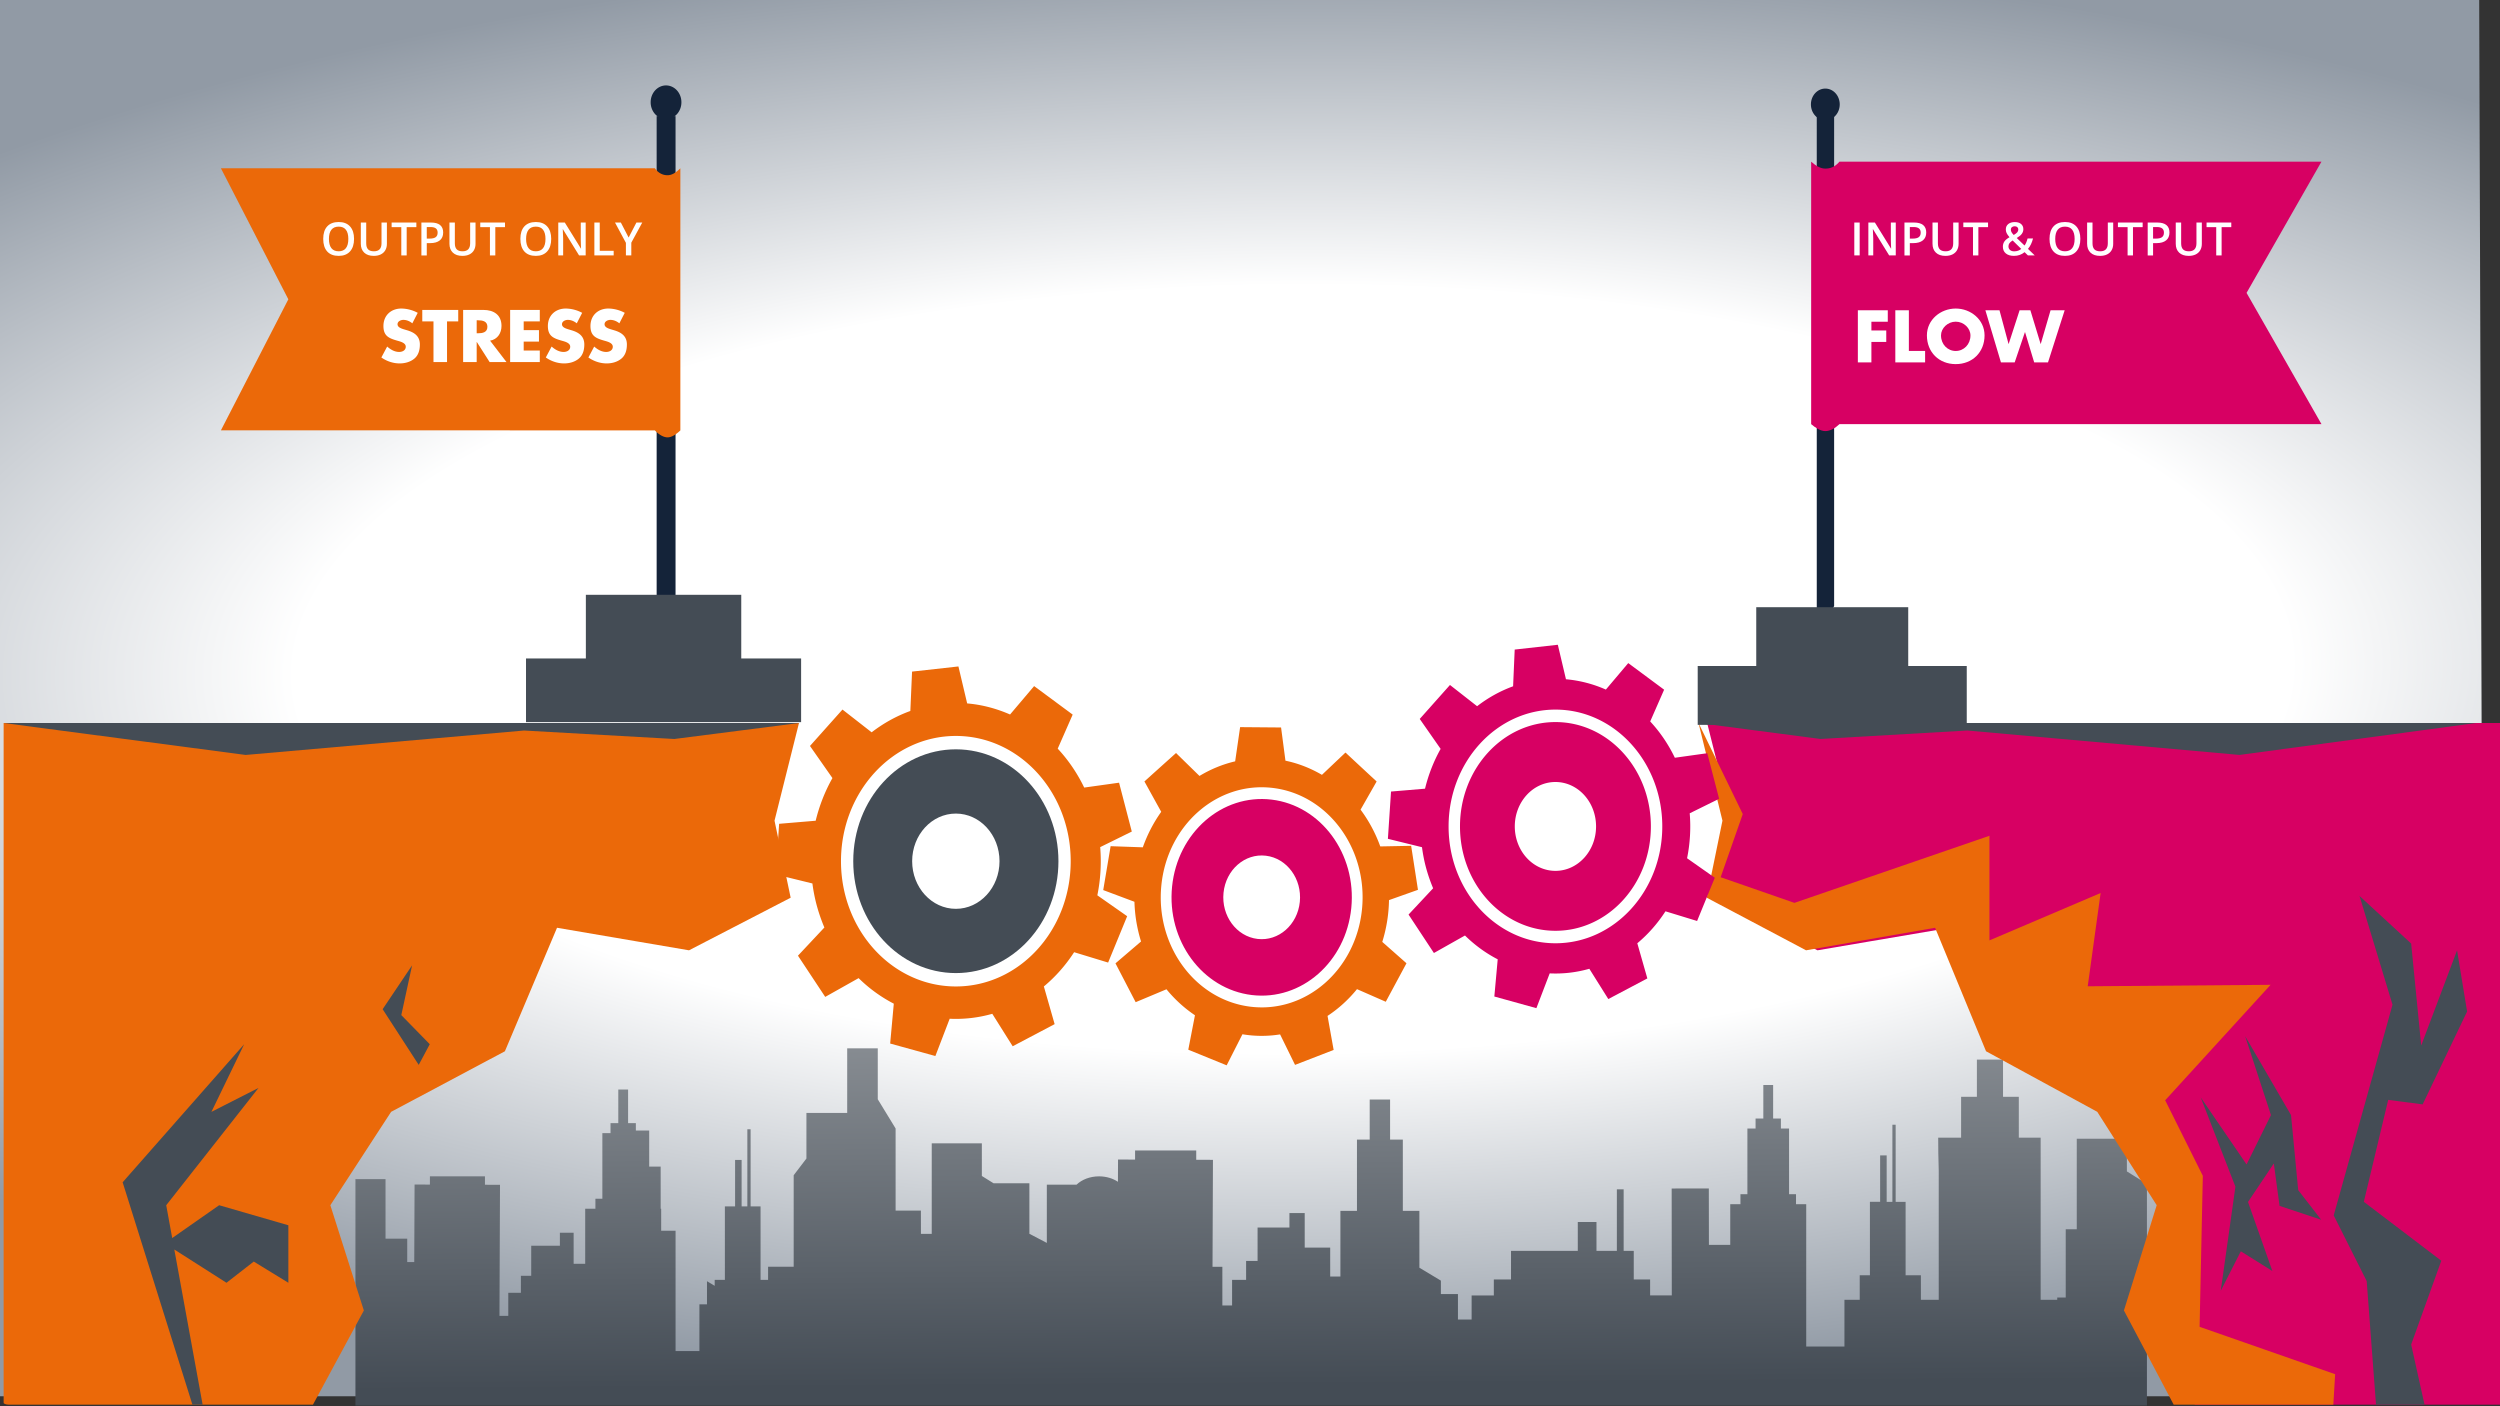 <svg xmlns="http://www.w3.org/2000/svg" width="868" height="488.25" xmlns:v="https://vecta.io/nano"><rect width="100%" height="100%" fill="#333333" stroke="none"/><style><![CDATA[.B{fill:none}.C{stroke:#ff7009}.D{stroke-miterlimit:0}.E{stroke-width:3.39}.F{stroke-dasharray:3.388, 6.776}.G{fill:#eb6909}.H{fill:#444c55}.I{fill:#d70063}.J{opacity:.999}.K{fill-rule:evenodd}]]></style><defs><clipPath id="A"><rect width="5685.21" height="2786.61" x="-.12" y="-5625.25" rx="11.35" ry="3.91" transform="scale(1 -1)" paint-order="stroke markers fill" class="B C D E F"/></clipPath><clipPath id="B"><rect width="5685.21" height="2786.61" x="-.12" y="-5625.25" rx="11.35" ry="3.91" transform="scale(1 -1)" paint-order="stroke markers fill" class="B C D E F"/></clipPath><clipPath ><rect width="9124.03" height="4472.15" x="-.19" y="-5427.15" rx="11.35" ry="3.91" transform="scale(1 -1)" stroke-width="5.44" stroke-dasharray="5.438, 10.875" paint-order="stroke markers fill" class="B C D"/></clipPath><clipPath ><path d="M9123.66 0H0v1548.38h153.22v-407.25h110.51V981.01h35.74l1.64 530.35 78.12-.28v56.21h280.32v-57.41l76.67-.31-2.8-896.21h44.94v157.5h64.21v116.48h52.58v205.48h146.01v89.03h70.07V969.53h58.87v376.22h52.02v68.3h35.37v449.03h41.58v68.35h39.55v229.39h49.93v-229.39h39.53v-50.74H1496v-246.67h58.43v-288.27h2.61v-150.16h73.28V372.41h121.42v319.68h38.64v158.1l39.2-31.62v40.96h51.9v502.4h52.01v317.6h33.27v-317.6h29.16v527.49h16.64v-527.49h50.65v-502.4h38.33v89.61h130.37v625.91l64.88 114.16v312.08h207.64v441.47h155.73v-348.21l90.82-199.81v-561.59l128.79.17.16-159.17h55.01v619.11h255.21v-223.3l59.82-50.1h182.28V1174.6l88.83-62.54v398.19h151.26c26.97 34.8 68.26 57.09 114.59 57.09l1.21-.01c36.4-.29 69.51-14.36 95.07-37.26l.46 152.26 86.8-.32v62.42h311.46v-63.76l85.2-.34-2.28-731.36h50.13V684.52h49.55v175.01h71.39v129.44h58.41v228.31h162.21v98.94h77.84V1080.3h129.77V882.37h52.03v449.11h84.32v487.15h64.9v274.05h103.81v-274.05h64.93v-487.15h84.31V942.62l109.44-88.35v-92.02h86.93v-174.1h69.64v164.84h113.09v109.13h87.52v195.53h340.09v197.69h95.2v-197.69h103.8v420.97h34.59v-420.97h51.45V862.12h83.34V753h110.39l-.63 731.27 189.24.22.4-385.95 108.63.19v278.18h51.97v68.31h35.4v449.06h41.61v68.32h39.5V2192h49.93v-229.4h39.53v-68.32h41.6v-449.06h35.38v-68.31h52V403.6h194.66v319.63h77.83V890.7h51.92v502.38h52.04v317.59h33.28v-317.59h29.14v527.49h16.6v-527.49h50.67V890.7h77.82V723.23h90.9v882.99l-2.17 120.01-.55 105.6h116.69v279.57h80.38v254.32h133.11V2111.4h80.39v-279.57h111.2V723.23h84.46v15.22h43.25v466.86h56.23v619.09h255.26v-223.27l102.06-85.52V0"/></clipPath><radialGradient id="E" cx="5004.273" cy="3133.939" fx="5004.273" fy="3133.939" r="4561.83" gradientTransform="matrix(0.143,-0.001,-5.0529275e-4,-0.055,-265.155,409.713)" gradientUnits="userSpaceOnUse"><stop offset="0" stop-color="#fff"/><stop offset=".531" stop-color="#fff"/><stop offset="1" stop-color="#919aa5"/></radialGradient><clipPath id="F"><rect width="5685.21" height="2786.61" x="-.12" y="-5625.25" rx="11.35" ry="3.91" transform="scale(1 -1)" paint-order="stroke markers fill" class="B C D E F"/></clipPath><clipPath id="G"><rect width="5685.21" height="2786.61" x="-.12" y="-5625.25" rx="11.35" ry="3.91" transform="scale(1 -1)" paint-order="stroke markers fill" class="B C D E F"/></clipPath><clipPath id="H"><rect width="5685.21" height="2786.61" x="-.12" y="-5625.25" rx="11.35" ry="3.91" transform="scale(1 -1)" paint-order="stroke markers fill" class="B C D E F"/></clipPath><clipPath id="I"><rect width="5685.21" height="2786.61" x="-.12" y="-5625.25" rx="11.35" ry="3.91" transform="scale(1 -1)" paint-order="stroke markers fill" class="B C D E F"/></clipPath><clipPath id="J"><rect width="5685.21" height="2786.61" x="-.12" y="-5625.25" rx="11.35" ry="3.91" transform="scale(1 -1)" paint-order="stroke markers fill" class="B C D E F"/></clipPath><clipPath id="K"><rect width="5685.21" height="2786.61" x="-.12" y="-5625.25" rx="11.35" ry="3.91" transform="scale(1 -1)" paint-order="stroke markers fill" class="B C D E F"/></clipPath><clipPath id="L"><rect width="5685.21" height="2786.61" x="-.12" y="-5625.25" rx="11.35" ry="3.91" transform="scale(1 -1)" paint-order="stroke markers fill" class="B C D E F"/></clipPath><clipPath id="M"><rect width="5685.21" height="2786.61" x="-.12" y="-5625.25" rx="11.35" ry="3.91" transform="scale(1 -1)" paint-order="stroke markers fill" class="B C D E F"/></clipPath><clipPath id="N"><rect width="5685.21" height="2786.61" x="-.12" y="-5625.25" rx="11.35" ry="3.91" transform="scale(1 -1)" paint-order="stroke markers fill" class="B C D E F"/></clipPath><clipPath id="O"><rect width="5685.21" height="2786.61" x="-.12" y="-5625.25" rx="11.35" ry="3.91" transform="scale(1 -1)" paint-order="stroke markers fill" class="B C D E F"/></clipPath><clipPath id="P"><rect width="5685.21" height="2786.61" x="-.12" y="-5625.25" rx="11.35" ry="3.91" transform="scale(1 -1)" paint-order="stroke markers fill" class="B C D E F"/></clipPath><clipPath id="Q"><rect width="5685.21" height="2786.61" x="-.12" y="-5625.25" rx="11.35" ry="3.91" transform="scale(1 -1)" paint-order="stroke markers fill" class="B C D E F"/></clipPath><clipPath id="R"><rect width="5685.21" height="2786.61" x="-.12" y="-5625.25" rx="11.35" ry="3.91" transform="scale(1 -1)" paint-order="stroke markers fill" class="B C D E F"/></clipPath><clipPath id="S"><rect width="5685.21" height="2786.61" x="-.12" y="-5625.25" rx="11.35" ry="3.91" transform="scale(1 -1)" paint-order="stroke markers fill" class="B C D E F"/></clipPath><clipPath id="T"><rect width="5685.21" height="2786.61" x="-.12" y="-5625.25" rx="11.35" ry="3.91" transform="scale(1 -1)" paint-order="stroke markers fill" class="B C D E F"/></clipPath><linearGradient id="U" x1="482.058" y1="480.769" x2="480.097" y2="148.714" gradientUnits="userSpaceOnUse"><stop offset="0" stop-color="#444c55"/><stop offset="1" stop-color="#fff"/></linearGradient><path id="V" d="M122.925 82.959q0 2.789-1.398 4.336-1.391 1.547-3.945 1.547-2.586 0-3.977-1.531-1.383-1.539-1.383-4.367 0-2.828 1.391-4.344 1.398-1.516 3.984-1.516 2.547 0 3.938 1.539 1.391 1.539 1.391 4.336zm-8.719 0q0 2.109.852 3.203.852 1.086 2.523 1.086 1.664 0 2.508-1.078.852-1.078.852-3.211 0-2.102-.844-3.187-.836-1.086-2.5-1.086-1.68 0-2.539 1.086-.852 1.086-.852 3.188z"/><path id="W" d="M134.331 77.263v7.391q0 1.266-.547 2.219-.539.945-1.57 1.461-1.023.508-2.453.508-2.125 0-3.305-1.125-1.18-1.125-1.18-3.094v-7.359h1.875v7.227q0 1.414.656 2.086.656.672 2.016.672 2.641 0 2.641-2.773v-7.211z"/><path id="X" d="M141.199 88.685h-1.867v-9.82h-3.359v-1.602h8.586v1.602h-3.359z"/><path id="Y" d="M153.87 80.717q0 1.789-1.172 2.742-1.172.953-3.336.953h-1.187v4.273h-1.867V77.263h3.289q2.141 0 3.203.875 1.07.875 1.07 2.578zm-5.695 2.125h.992q1.438 0 2.109-.5.672-.5.672-1.562 0-.984-.602-1.469-.602-.484-1.875-.484h-1.297z"/><path id="Z" d="M203.347 88.685h-2.289l-5.617-9.102h-.062l.039.508q.109 1.453.109 2.656v5.938h-1.695V77.263h2.266l5.602 9.055h.047q-.016-.18-.062-1.305-.047-1.133-.047-1.766v-5.984h1.711z"/><path id="a" d="M145.032 108.612a12.38 12.38 0 0 0-5.664-1.488c-3.624 0-6.24 2.4-6.24 6.072 0 3.504 1.944 4.272 4.896 5.112 1.008.288 2.856.744 2.856 2.064 0 1.272-1.176 1.824-2.28 1.824-1.608 0-3-.84-4.176-1.872l-2.016 3.792c1.848 1.296 4.08 2.064 6.36 2.064 1.824 0 3.72-.504 5.136-1.704 1.44-1.224 1.872-3.072 1.872-4.872 0-2.928-1.944-4.2-4.464-4.944l-1.2-.36c-.816-.264-2.088-.672-2.088-1.728 0-1.008 1.152-1.512 2.016-1.512 1.152 0 2.256.48 3.12 1.2z"/></defs><path d="M-4.352 484.781L-4.556-2.799h865.318l1.64 487.581" fill="url(#E)"/><path d="M745.405 488H123.409v-78.609h10.446v20.675h7.534v8.13h2.437l.112-26.925 5.326.017v-2.854h19.111v2.915l5.227.019-.191 45.499h3.064v-7.996h4.378v-5.914h3.584v-10.434h9.954v-4.52h4.776v10.779h4.014v-19.101h3.546v-3.468h2.411v-22.797h2.835v-3.47h2.696v-11.646h3.404v11.646h2.695v2.576h4.63v12.523h3.983v14.635h.178v7.623h4.996v41.791h8.278v-16.23h2.634v-8.027l2.672 1.605v-2.08h3.538V418.86h3.546v-16.124h2.268v16.124h1.988v-26.78h1.134v26.779h3.453v25.506h2.613v-4.549h8.888v-31.777l4.423-5.796V386.4h14.155v-22.414h10.617v17.678l6.192 10.144v28.511l8.78-.01.013 8.081h3.75v-31.431h17.399v11.337l4.078 2.543h12.427v17.528l6.056 3.175v-20.215h10.312c1.839-1.767 4.653-2.898 7.812-2.898h.083c2.482.017 4.739.729 6.481 1.892l.034-7.73 5.917.02v-3.169h21.234v3.237l5.808.02-.155 37.13h3.418v13.426h3.378v-8.885h4.867v-6.571h3.982v-11.592h11.059v-5.023h5.307v11.977h8.847v10.049h3.547v-22.801h5.748v-24.732h4.424v-13.913h7.077v13.913h4.426v24.732h5.748v19.741l7.461 4.485v4.672h5.927v8.839h4.748v-8.369h7.71v-5.54h5.967v-9.927h23.185V424.27h6.49v10.036h7.076v-21.372h2.358v21.372h3.507v9.927h5.682v5.54h7.526l-.044-37.125 12.901-.014.031 19.594 7.406-.011v-14.123h3.543v-3.468h2.413v-22.798h2.837v-3.469h2.693v-11.646h3.404v11.646h2.695v3.469h2.836v22.798h2.412v3.468h3.545v49.413h13.271v-16.226h5.306v-8.502h3.54v-25.504h3.548v-16.123h2.269v16.124h1.987v-26.78h1.132v26.78h3.454v25.505h5.306v8.502h6.197v-44.828l-.148-6.093-.039-5.361h7.955v-14.193h5.48v-12.911h9.074v12.911h5.481v14.193h7.581v56.282h5.758v-.773h2.949v-23.702h3.833v-31.43h17.402v11.335l6.958 4.342V488" fill="url(#U)" class="J"/><g transform="matrix(.151 0 0 -.165 1.264 956.064)"><path d="M1772.51 4067.43l37.1-162.1-193.07-91.43-40.64-19.27-113.1 17.67-190.4 29.77-119.85-259.87-257.74-125.58-3.91-1.9-139.71-196.48 77.06-221.5-155.82-263.85-182.18-98.24 47.55-257.5-100.03-173.6H-.02v2029.38h1828.78l-56.25-205.5" clip-path="url(#F)" class="G"/><g class="H"><path d="M495.46 3258.24l-107.86-69.03-13.77 69.03 212.24 246.89-108.32-50.44 75.3 142.34-279.43-290.52 216.63-631.86-97.83 490.4 119.98-70.01 62.7 44.63 79.56-44.63v121.01l-159.2 42.19" clip-path="url(#O)"/><path d="M-.02 4272.93l556.45-67.2 640.14 51.39 345.48-17.8 286.71 33.6H-.02" clip-path="url(#Q)"/><path d="M939.16 3763.03l-67.74-92.3 82.98-117.19 25.4 43.49-65.43 61.26 24.8 104.74" clip-path="url(#P)"/></g></g><path d="M5684.98 4272.94V2243.56h-428.02l-5.88 10.46-91.87 163.13 46.46 257.53-178.1 98.26-152.32 263.82 75.34 221.52L4814 3454.74l-3.8 1.93-252 125.56-117.15 259.83-186.16-29.72-110.56-17.7-39.72 19.32-188.74 91.41 36.26 162.07-55 205.5h1787.85" clip-path="url(#S)" transform="matrix(.155 0 0 -.165 -11.34 956.064)" class="I"/><g transform="matrix(.151 0 0 -.165 1.264 956.064)"><path d="M5588.46 2360.58l-24.73-117.02h-306.77l-97.75 173.6 46.46 257.52-178.1 98.26-152.32 263.82 75.34 221.52L4814 3454.74l-3.8 1.93-252 125.56-117.15 259.83-186.16-29.72-110.56-17.7-39.72 19.32-188.74 91.41 36.26 162.07-55 205.5 101.7-191.54-50.85-132.97 169.59-53.96 448.49 141.2v-220.15l255.61 99.7-29.68-196.28 420.5 3.11-242.4-243 86.57-158.9-7.42-317.78 311.66-99.7-25.6-395.6 159.17-21.87 94-124.62" clip-path="url(#K)" class="G"/><g class="H"><path d="M5684.97 4272.95l-544-67.2-625.8 51.4-337.75-17.8-280.28 33.6h1787.83" clip-path="url(#T)"/><path d="M5097.88 3078.18l33.7 219.09-79.87 188 105.53-141.23 56.07 103.85-59.36 166.16 105.54-166.16 16.49-157.85 52.77-62.31-95.65 29.07-13.2 89.32-59.35-81 56.06-145.4-72.56 41.54-46.17-83.08" clip-path="url(#J)"/><path d="M5591.76 2555.13L5459 2788.36l-25.54 310.22-75.85 138.24 135.22 443.34-75.85 228.82 118.73-100.1 23.08-214.53 82.45 200.23 23.09-128.72-102.24-195.45-79.15 9.54-56.07-214.52 178.1-123.95-69.26-176.38 42.87-176.38 52.77-52.44-39.58-181.15" clip-path="url(#I)"/></g></g><path d="M331.887 342.498c-22.044 0-39.895-19.466-39.895-43.489 0-24.01 17.851-43.488 39.895-43.488 22.01 0 39.861 19.478 39.861 43.488 0 24.023-17.851 43.489-39.861 43.489zm50.101-48.377l10.971-5.402-4.418-16.967-12.106 1.692a50.219 54.728 0 0 0-9.195-13.513l5.194-11.821-13.389-9.898-8.352 9.861c-4.721-2.07-9.735-3.405-14.895-3.847l-3.035-12.837-16.097 1.788-.596 13.671a51.36 55.971 0 0 0-13.433 7.411l-10.128-7.902L281.223 259l7.801 11.147a50.95 55.524 0 0 0-5.822 14.812l-12.691 1.065-1.169 17.591 12.725 3.124a50.121 54.621 0 0 0 1.382 7.154 52.305 57.001 0 0 0 2.776 8.133l-9.172 9.788 9.465 14.308 11.589-6.517a50.701 55.254 0 0 0 12.219 8.869l-1.259 13.843 15.693 4.337 4.968-12.948a49.779 54.249 0 0 0 14.793-1.715l7.082 11.27 14.568-7.68-3.743-13.083a50.121 54.621 0 0 0 10.509-11.895l11.803 3.601 6.61-16.097-10.354-7.252a49.942 54.426 0 0 0 .99-16.734" class="G"/><path d="M331.873 315.547c-8.382 0-15.172-7.4-15.172-16.537 0-9.132 6.79-16.538 15.172-16.538 8.372 0 15.159 7.406 15.159 16.538 0 9.137-6.787 16.537-15.159 16.537zm.011-55.383c-19.687 0-35.636 17.397-35.636 38.847 0 21.461 15.949 38.843 35.636 38.843 19.667 0 35.606-17.381 35.606-38.843 0-21.45-15.939-38.847-35.606-38.847" class="H"/><g transform="matrix(.151 0 0 -.165 1.264 956.064)" class="I"><path d="M3568.2 3809.47c-135.8 0-245.78 110.04-245.78 245.85 0 135.73 109.97 245.84 245.78 245.84 135.6 0 245.57-110.1 245.57-245.84 0-135.8-109.97-245.85-245.57-245.85zm308.66 273.48l67.6 30.53-27.23 95.92-74.58-9.56a309.22 309.22 0 0 1-56.65 76.39l32 66.83-82.49 55.96-51.45-55.75a311.19 311.19 0 0 1-91.76 21.74l-18.7 72.58-99.17-10.11-3.67-77.29a316.35 316.35 0 0 1-82.76-41.9l-62.4 44.67-69.53-71.47 48.07-63.02a313.74 313.74 0 0 1-35.88-83.73l-78.19-6.02-7.2-99.44 78.4-17.67c1.94-13.5 4.7-27 8.52-40.43a321.2 321.2 0 0 1 17.1-46l-56.5-55.32 58.3-80.9 71.4 36.85a312.45 312.45 0 0 1 75.28-50.14l-7.75-78.25 96.67-24.52 30.61 73.2a306.92 306.92 0 0 1 91.14 9.7l43.63-63.71 89.75 43.41-23.07 73.97a308.42 308.42 0 0 1 64.76 67.24l72.72-20.36 40.71 91-63.77 41a307.9 307.9 0 0 1 6.09 94.6" clip-path="url(#G)"/><path d="M3568.11 3961.82a93.45 93.45 0 0 0-93.47 93.5c0 51.62 41.84 93.49 93.47 93.49 51.6 0 93.39-41.87 93.39-93.5 0-51.65-41.8-93.49-93.39-93.49zm.08 313.1c-121.29 0-219.55-98.36-219.55-219.6 0-121.34 98.26-219.6 219.55-219.6 121.16 0 219.36 98.26 219.36 219.6 0 121.24-98.2 219.6-219.36 219.6" clip-path="url(#H)"/></g><path d="M434.243 349.535c-19.253-2.304-33.131-21.17-31.017-42.152 2.113-20.971 19.418-36.117 38.67-33.814 19.224 2.3 33.101 21.178 30.988 42.15-2.114 20.981-19.418 36.117-38.641 33.817zm48.015-37.016l10.058-3.573-2.365-15.28-10.723.211a44.126 48.087 0 0 0-6.841-12.763l5.575-9.782-10.822-10.045-8.163 7.74c-3.942-2.302-8.203-3.992-12.67-4.916l-1.521-11.53-14.217-.121-1.723 11.879a45.151 49.205 0 0 0-12.385 5.069l-8.15-7.959-10.969 9.862 5.833 10.552a44.728 48.744 0 0 0-6.389 12.327l-11.178-.396-2.568 15.243 10.839 4.058a44.343 48.324 0 0 0 .578 6.393 45.937 50.062 0 0 0 1.71 7.394l-8.873 7.59 7.008 13.486 10.696-4.481a44.58 48.583 0 0 0 9.891 9.023l-2.317 11.958 13.325 5.427 5.478-10.79a43.824 47.758 0 0 0 13.072.048l5.193 10.584 13.4-5.187-2.119-11.817a44.043 47.997 0 0 0 10.227-9.291l9.992 4.38 7.189-13.369-8.404-7.415a43.878 47.818 0 0 0 2.337-14.512" class="G"/><path d="M436.604 325.995c-7.321-.876-12.601-8.049-11.796-16.029s7.386-13.736 14.707-12.86c7.313.875 12.588 8.053 11.785 16.029s-7.382 13.734-14.695 12.86zm4.883-48.371c-17.195-2.058-32.656 11.47-34.543 30.204-1.889 18.745 10.512 35.593 27.707 37.651 17.177 2.055 32.627-11.461 34.516-30.206 1.887-18.734-10.503-35.594-27.68-37.649" class="I"/><g transform="matrix(.151 0 0 -.165 1.264 956.064)" fill="#142339" class="K"><path d="M4168.43 5553.74h40.48V4519.06l-.18-.33-.02-.02-.2-.38-.06-.1-.16-.24-.16-.26-.04-.1-.25-.34-.49-.7-.24-.35-.26-.33-.15-.17-.1-.19-.25-.3-.02-.02-.26-.3-.1-.15-.18-.18-.22-.27-.06-.05-.28-.3-.05-.06-.24-.23-.18-.2-.1-.08-.32-.32h-.02l-.29-.3-.15-.1-.15-.16-.33-.26-.33-.3-.11-.1-.22-.16-.27-.22-.05-.04-.34-.25-.07-.05-.26-.18-.24-.2-.1-.06-.35-.24-.04-.02-.31-.2-.21-.14-.17-.1-.36-.22-.38-.22-.15-.1-.24-.12-.3-.19h-.05l-.4-.23-.1-.04-.28-.15-.28-.13-.1-.05-.39-.17-.05-.02-.36-.15-.22-.1-.17-.06-.4-.15-.03-.02-.38-.14-.2-.07-.23-.05-.38-.14-.02-.01-.44-.14-.12-.04-.28-.07-.35-.1h-.05l-.44-.15-.1-.02-.35-.06-.27-.05-.16-.04-.43-.06-.02-.01-.4-.1-.24-.03-.22-.03-.44-.06-.01-.01-.46-.04-.17-.02-.3-.03-.36-.03h-.05l-.48-.06h-.11l-.67-.04-.14-.02-.47-.01h-.04l-.41-.01-.27-.01-.2-.02h-.77l-.34.02h-.58l-.12.02h-.17l-.3.01-.2.02h-.08l-.3.02-.27.02h-.03l-.3.01-.29.04h-.03l-.26.03-.3.01-.1.02-.18.02-.3.04h-.16l-.11.03-.3.03-.24.04-.02.02-.3.01-.3.09-.26.05-.31.04-.26.06-.3.04-.14.02-.12.03-.29.1-.2.03-.05.01-.28.09-.25.07-.3.08-.27.08-.04.01-.21.08-.28.09-.08.02-.16.07-.28.07-.17.04-.1.03-.24.14-.27.1-.27.06-.26.13-.24.13-.27.1-.06.04-.18.07-.25.12-.15.06-.1.03-.25.14-.25.14-.24.13-.25.13-.23.16-.24.14-.25.15-.24.15-.92.61-.22.13-.01.03-.23.16-.23.14-.22.18-.23.18-.2.16-.24.17V5553.8" clip-path="url(#M)"/><path d="M4188.69 5607.93c18.28 0 33.1-14.91 33.1-33.3 0-18.4-14.82-33.31-33.1-33.31a33.22 33.22 0 0 0-33.14 33.3c0 18.4 14.84 33.3 33.14 33.3" clip-path="url(#N)"/></g><path d="M4903.18 5289.54l124.44 149.38h-800.73c-7.83-6.41-15.95-7.92-23.5-7.92-7.85 0-15.55 3.02-23.52 7.92V5140.1c6.7-3.95 15.67-7.93 23.5-7.93 7.86 0 16.26 3.22 23.52 7.93h267.65v.05h533.08l-124.44 149.38" clip-path="url(#R)" transform="matrix(.209 0 0 -.305 -244.76 1714.994)" class="I"/><path d="M4513.86 4392.86v-123.77h-618.63v123.77h134.6v123.77h349.45v-123.77h134.58" clip-path="url(#L)" transform="matrix(.151 0 0 -.165 1.264 956.064)" class="H"/><g fill="#142339" class="K"><path d="M234.519 40.328h-6.531v170.608l.034.049.034.061.011.024.034.037.023.049v.024l.046.049.08.124.046.049.034.049.023.037.023.024.034.049h.011l.046.061.011.024.034.024.034.049h.011l.046.061.011.012.046.036.023.037.011.012.057.049.057.049.023.024.023.024.046.049.057.037.023.024.034.024.046.036v.012l.068.037v.024l.057.024.034.037h.023l.057.049.057.037.034.024.023.012.057.036.068.049.023.012.034.024.046.024h.011l.068.049h.011l.046.024.046.024.023.012.068.024v.012l.068.024.034.024h.023l.068.036.068.024.034.024h.034l.057.037.08.024h.023l.046.024.057.012.08.024h.023l.057.024.034.012.034.012.068.012.068.024h.034l.034.012.08.012.068.012h.034l.046.024h.068l.08.012h.023l.114.012h.011l.08.012h.579l.046-.012h.102l.046-.024h.102l.011-.012h.034l.046-.012h.046l.046-.024h.046l.046-.012.046-.024h.046l.057-.024h.034l.057-.024h.034l.046-.024.034-.012h.011l.046-.024.046-.012.046-.024h.046l.011-.012.034-.024.046-.012h.011l.023-.024.046-.012h.034l.011-.024.046-.024.046-.012.034-.012.046-.024.046-.024.034-.024h.011l.034-.024.046-.024h.023l.011-.024.046-.024.034-.012.046-.024.034-.024.034-.024.046-.024.046-.024.034-.024.148-.098.034-.024.046-.036.034-.024.034-.024.034-.024.034-.024.034-.036V40.328"/><path d="M231.248 29.658a5.35 5.83 0 0 0-5.338 5.855 5.35 5.83 0 0 0 5.338 5.842 5.35 5.83 0 0 0 5.338-5.842 5.35 5.83 0 0 0-5.338-5.855"/></g><path d="M100.107 103.915l-23.41-45.49h150.682a5.477 6.189 0 0 0 4.415 2.414c1.479 0 2.936-.916 4.426-2.414v91.017c-1.26 1.201-2.947 2.414-4.415 2.414-1.479 0-3.067-.99-4.426-2.414h-50.381v-.024H76.697l23.41-45.49" class="G"/><g fill="#fff"><use href="#V"/><use href="#W"/><use href="#X"/><use href="#Y"/><use href="#W" x="30.774"/><use href="#X" x="30.773"/><use href="#V" x="68.453"/><use href="#Z"/><path d="M206.363 88.685V77.263h1.867v9.82h4.836v1.602zm11.898-6.211l2.703-5.211h2.031l-3.805 6.992v4.43h-1.875v-4.367l-3.789-7.055h2.031zm425.551 6.211V77.263h1.867v11.422z"/><use href="#Z" x="454.863"/><use href="#Y" x="514.918"/><use href="#W" x="545.692"/><use href="#X" x="545.691"/><path d="M698.171 79.724q0 .492.258.93.266.438.734.93.883-.5 1.234-.93.359-.437.359-.977 0-.508-.344-.812-.336-.305-.898-.305-.617 0-.984.32-.359.313-.359.844zm1.164 7.539q1.43 0 2.445-.836l-2.992-2.945q-.828.531-1.141 1-.312.461-.312 1.055 0 .766.539 1.25.547.477 1.461.477zm-3.937-1.602q0-1.023.5-1.781.5-.766 1.805-1.516-.742-.867-1.016-1.461-.266-.602-.266-1.242 0-1.187.844-1.875.852-.687 2.281-.687 1.383 0 2.172.672.789.664.789 1.797 0 .891-.531 1.617-.523.727-1.758 1.453l2.703 2.609q.633-.836 1.055-2.453h1.891q-.547 2.219-1.75 3.617l2.352 2.273h-2.367l-1.164-1.133q-.797.641-1.703.969-.898.32-1.992.32-1.797 0-2.82-.852-1.023-.852-1.023-2.328z"/><use href="#V" x="599.371"/><use href="#W" x="599.371"/><use href="#X" x="599.37"/><use href="#Y" x="599.371"/><use href="#W" x="630.145"/><use href="#X" x="630.144"/></g><g class="J"><g fill="#fff"><use href="#a"/><path d="M155.208 111.588h3.888v-3.984h-12.48v3.984h3.888V125.7h4.704zm14.952 6.696c2.568-.456 3.96-2.616 3.96-5.112 0-3.864-2.712-5.568-6.288-5.568H160.8V125.7h4.704v-6.96h.048l4.44 6.96h5.856zm-4.656-7.08h.456c1.536 0 3.264.288 3.264 2.256s-1.728 2.256-3.264 2.256h-.456zm21.912.384v-3.984H177.12V125.7h10.296v-3.984h-5.592v-3.12h5.304v-3.984h-5.304v-3.024z"/><use href="#a" x="57.096"/><use href="#a" x="71.88"/></g><path d="M182.63 228.618v22.104h95.515v-22.104h-20.78v-22.101H203.41v22.104h-20.78" class="H"/><g class="G"><g transform="matrix(.153 0 0 -.153 .003 921.015)"><path d="M477.75 2815.4l194.68-42.5-182.18-98.25z" clip-path="url(#B)"/><path d="M537.8 2417.16l-100.03-173.6h-226.8l266.78 203.24 12.5 227.85 47.55-257.5" clip-path="url(#A)"/></g></g><g fill="#fff" class="J"><path d="M655.437 111.709v-3.984h-10.392v18.096h4.704v-7.104h5.16v-3.984h-5.16v-3.024zm7.32-3.984h-4.704v18.096h10.344v-3.984h-5.64zm16.272-.6c-5.208 0-10.008 3.84-10.008 9.312 0 5.856 4.2 9.984 10.008 9.984s10.008-4.128 10.008-9.984c0-5.472-4.8-9.312-10.008-9.312zm0 4.56c2.808 0 5.112 2.28 5.112 4.776 0 3.12-2.304 5.4-5.112 5.4s-5.112-2.28-5.112-5.4c0-2.496 2.304-4.776 5.112-4.776zm15.192-3.96h-4.896l5.4 18.096h4.776l3.552-10.488h.048l3.168 10.488h4.8l5.784-18.096h-4.896l-3.408 11.688h-.048l-3.552-11.688h-3.744l-3.792 11.688h-.048z"/></g></g></svg>